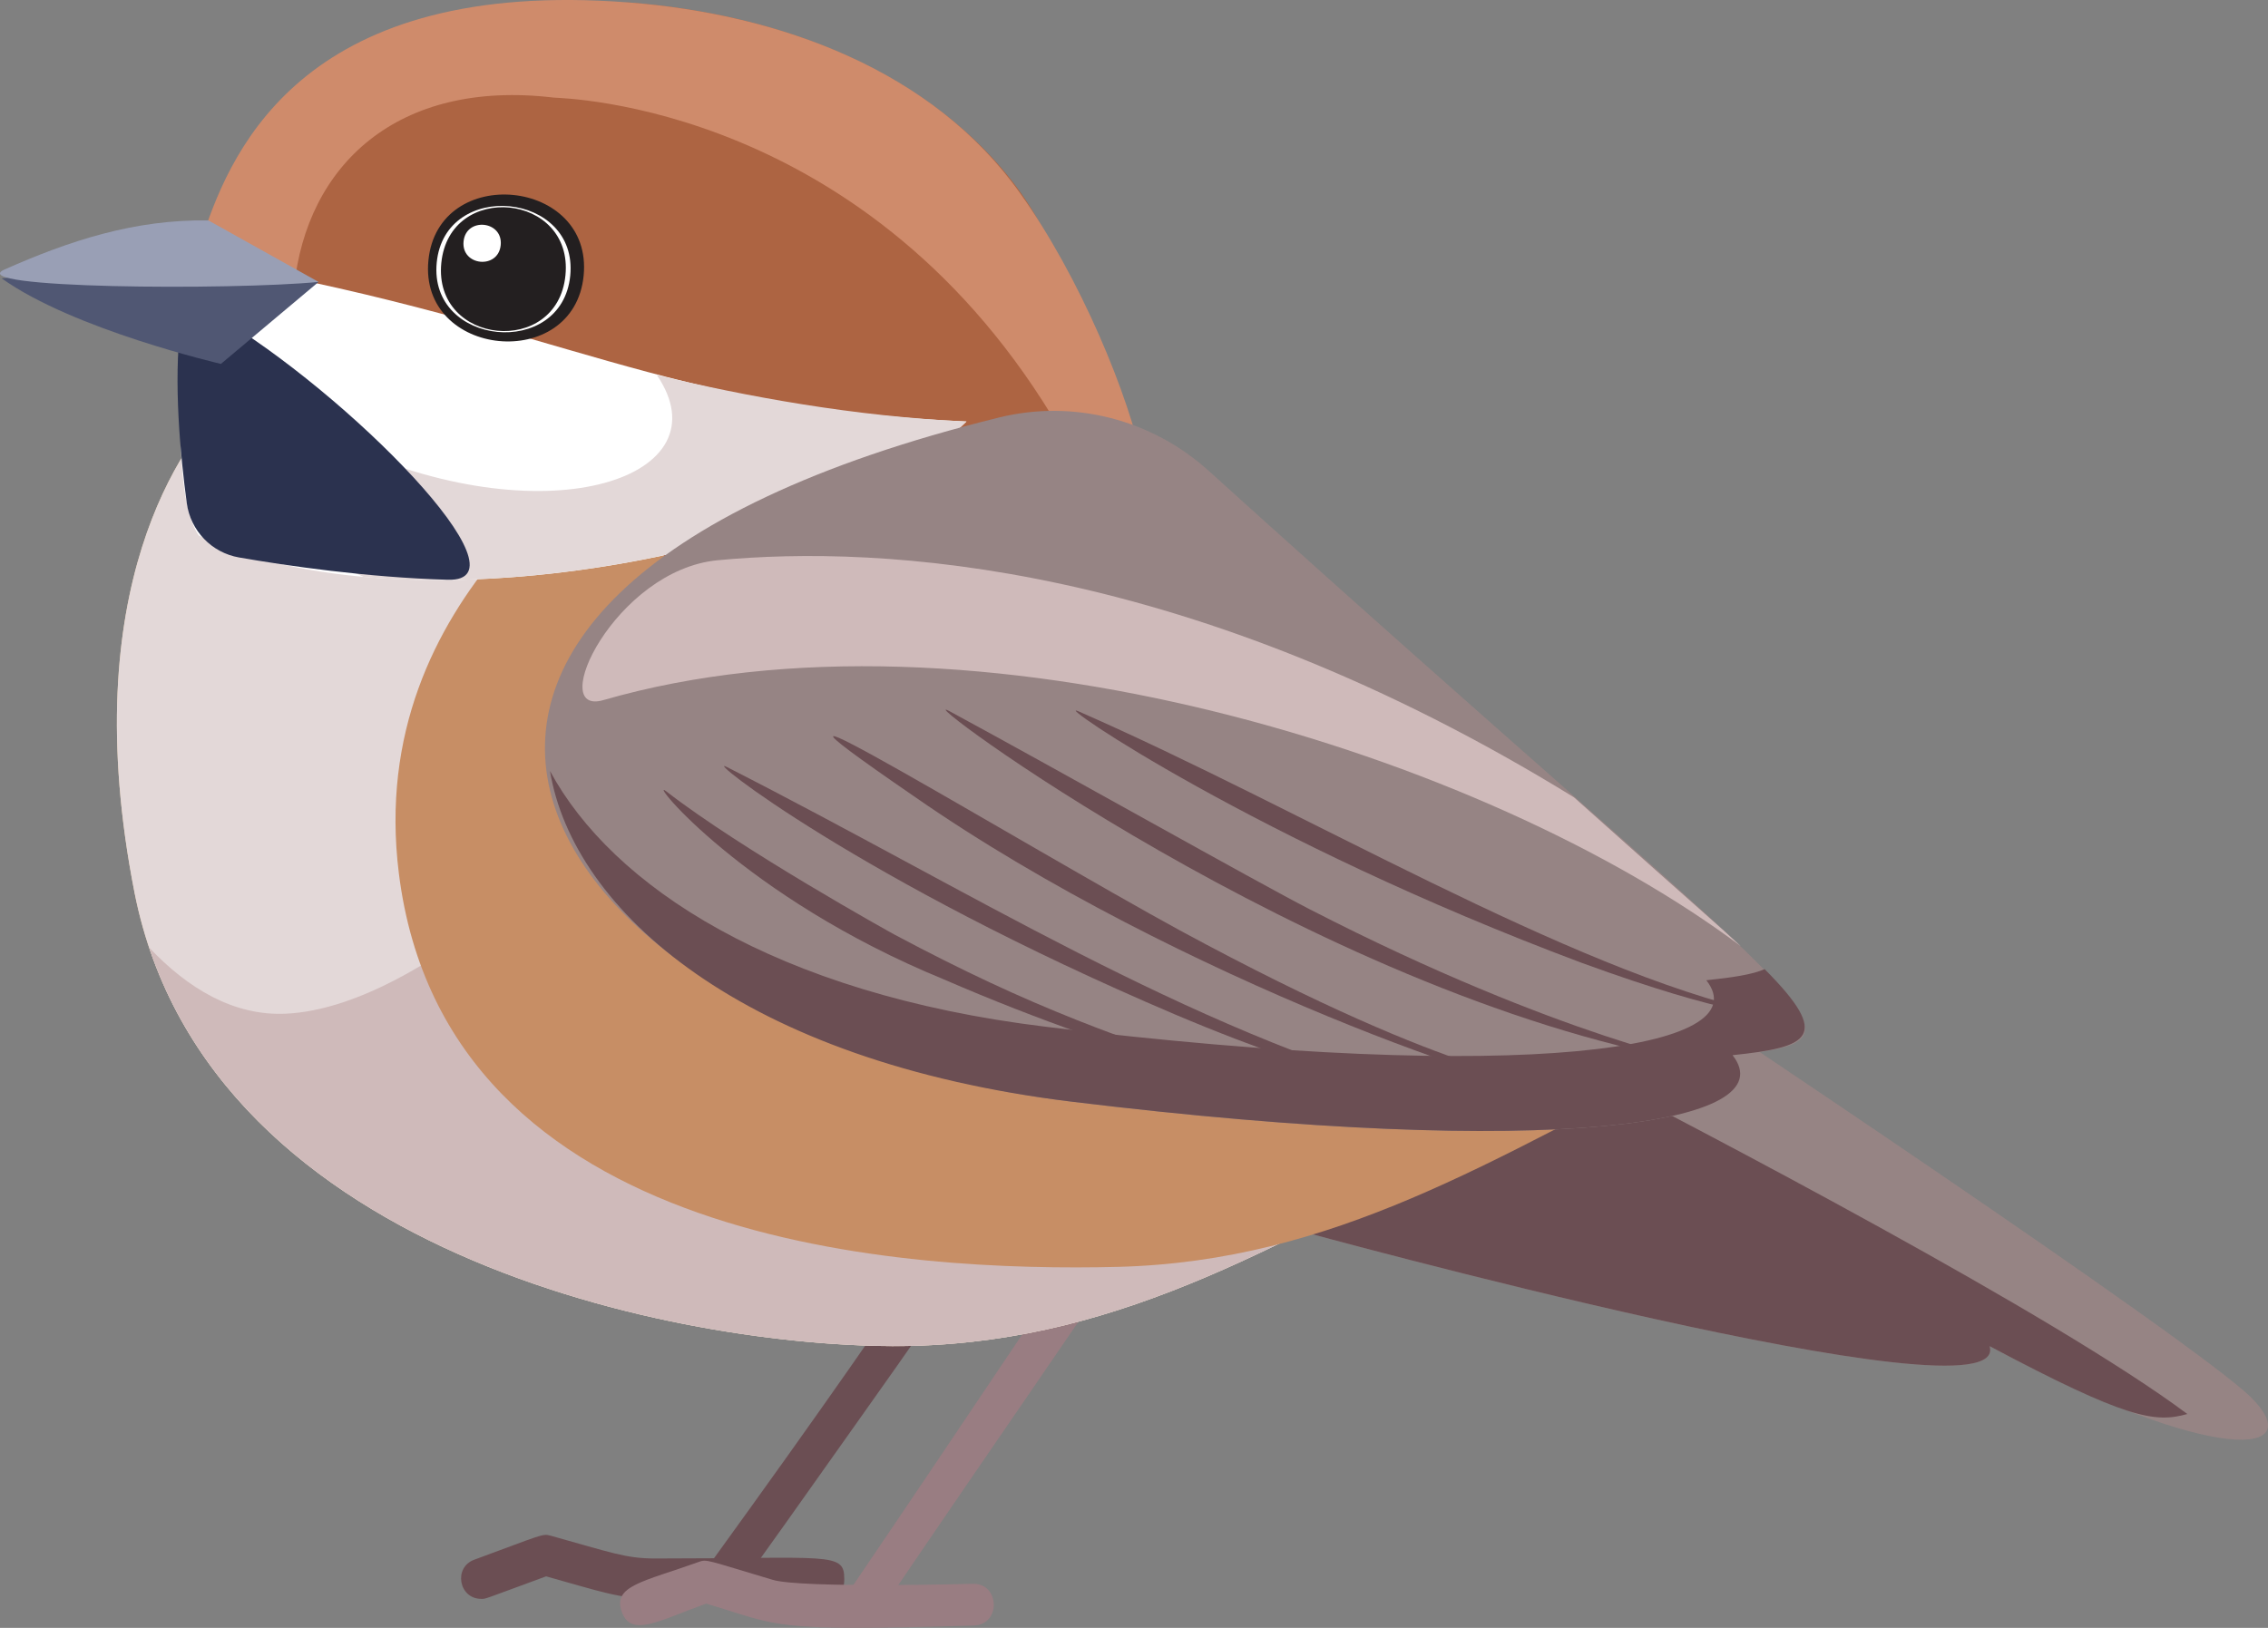 <?xml version="1.0" encoding="UTF-8"?><svg id="Layer_1" xmlns="http://www.w3.org/2000/svg" viewBox="0 0 624.58 448.41"><rect x="0" y="0" width="624.58" height="448.41" fill="#808080" stroke="none"/><defs><style>.cls-1{fill:#fff;}.cls-2{fill:#2b324f;}.cls-3{fill:#505773;}.cls-4{fill:#cf8b6b;}.cls-5{fill:#968484;}.cls-6{fill:#999fb5;}.cls-7{fill:#e6c9a7;}.cls-8{fill:#c78e65;}.cls-9{fill:#aa887d;}.cls-10{fill:#cfbaba;}.cls-11{fill:#6b4e53;}.cls-12{fill:#e3d8d8;}.cls-13{fill:#997d82;}.cls-14{fill:#231f20;}.cls-15{fill:#ad6442;}</style></defs><g><path class="cls-11" d="m198.88,439.97c-4.11,0-6.61-4.71-4.14-8.12,68.63-94.77,64.34-94.42,67.88-95.31,2.74-.68,5.52.98,6.21,3.72.76,3.04.99,3.96-33.03,51.88-34.58,48.71-33.36,47.82-36.92,47.82Z"/><path class="cls-5" d="m547.91,370.8c6.74,22.24-189.42-31.61-189.42-31.61l100.23-66.73s145.79,97.07,161.3,112.57c15.6,15.6-8.86,19.39-72.11-14.22Z"/><path class="cls-11" d="m547.91,370.8c6.74,22.24-189.42-31.61-189.42-31.61l71.51-47.62c41,21.04,135.91,70.72,172.37,97.93-8.91,2.5-16.57,1.44-54.47-18.7Z"/><path class="cls-11" d="m132.52,440.42c-6.18,0-7.72-8.65-1.92-10.78,18.84-6.92,18.73-7.26,21.04-6.62,16.72,4.66,20.75,6.28,28.7,6.28,48.08,0,52.16-1.87,52.16,5.56s-4.42,5.56-52.16,5.56c-9.74,0-15.11-2.07-29.95-6.2-17.69,6.5-16.52,6.21-17.87,6.21Z"/><path class="cls-13" d="m194.48,441.73c-13.01,4.67-20.67,9.44-23.26,2.24-2.58-7.18,6.03-8.27,21.14-13.7,2.36-.85,2.07-.55,20.47,4.92,7.94,2.36,54.71,1.1,54.97,1.09,7.55-.31,7.99,11.26.34,11.49-56.81,1.68-52.86.13-73.67-6.04Z"/><path class="cls-13" d="m233.5,438.82c72.64-107.02,70.84-108.37,76.93-104.23,6.09,4.13,4.32,2.74-68.46,109.98-3.74,5.5-12.3-.1-8.47-5.75Z"/><path class="cls-9" d="m77.15,112.9c-1.99-2.65-35.43-16.68-21.69-46.73,13.74-30.05,36.55-52.95,124.48-44.68,81.77,7.69,129.53,43.1,111,81.49,10.59,11.91,85.6,80.66,85.6,80.66l16.99,116.21c-52.34,26.92-92.43,52.6-146.94,53.98-52.29,1.32-177.02-20.52-195.55-113.85-18.53-93.33,26.11-127.08,26.11-127.08Z"/><path class="cls-7" d="m412.22,311.6c-58.43,29.97-101.66,57.54-160.93,59.14-57.29,1.39-193.89-22.48-214.22-124.74-16.63-84.39,13.71-124.28,24.95-135.67l87.32,19.4,261.34,171.71,1.54,10.16Z"/><path class="cls-12" d="m412.22,311.6c-58.43,29.97-101.66,57.54-160.93,59.14-57.29,1.39-193.89-22.48-214.22-124.74-16.63-84.39,13.71-124.28,24.95-135.67l87.32,19.4,261.34,171.71,1.54,10.16Z"/><path class="cls-10" d="m412.22,311.6c-58.43,29.97-101.66,57.54-160.94,59.14-54.38,1.31-180.18-20.12-210.22-109.74,10.66,11.27,23.3,18.92,37.71,18.23,39.27-1.87,96.65-56.32,130.33-110.25l201.57,132.45,1.55,10.16Z"/><path class="cls-8" d="m468.95,289.83c-58.43,29.97-101.66,57.54-160.93,59.14-57.29,1.39-185.27-4.95-198.18-108.4-9.66-77.36,59.47-115.99,70.71-127.39l25.52-5.22,261.34,171.71,1.54,10.16Z"/><path class="cls-15" d="m392.09,290.62l-238.6-156.79c-85.04-18.9-82.6-16.6-76.36-20.95-2.4-3.27-31.95-14.66-21.23-48.01C64.17,40.19,84.96,7.14,173.03.67c94.41,7.24,132.62,71.74,117.96,102.37,9.62,10.77,74.74,70.68,85.51,80.56l15.6,107.01Z"/><path class="cls-4" d="m315.01,129c-.2-.23-3.86-3.99-22.84-10.28C239.67,28.52,154.97,27.11,152.54,26.89c-43.26-5.16-68.14,18.77-71.55,52.26l-27.52-2.97c.32-4.28,1.25-7.64,2.43-11.31C64.16,39.73,84.96-6.09,173.03.67c41.72,3.2,83.97,18.7,107.92,52.59,16.4,22.93,30.08,55.75,34.07,75.74Z"/><path class="cls-1" d="m266.15,116.11c-37.9,37.14-156.43,58.66-211.42,31.39-7.27-10.43-5.53-48.58-1.36-59.6-3.45-8.78,7.62-15.1,7.62-15.1,93.78,17.04,121.68,39.61,205.16,43.31Z"/><path class="cls-12" d="m266.15,116.11c-29.17,28.58-106.85,48.15-166.02,42.8-32.8-14.74-4.12-35.81-4.12-35.81,55.61,24.87,103.97,8.21,84.87-19.8,24.41,5.89,54.56,11.44,85.28,12.81Z"/><path class="cls-2" d="m58.93,86.5c37.01,21.7,88.03,73.87,64.39,73.2-22.32-.64-44.3-3.85-57.48-6.14-7.55-1.31-13.37-7.35-14.4-14.95-1.75-12.95-3.73-33.45-1.67-49.48l9.17-2.64Z"/><path class="cls-5" d="m477.12,290.65c14.82,18.88-49.21,28.99-181.99,12.82-148.7-18.13-225.06-137.96-19.99-188.47,20.51-5.05,42.08.53,57.74,14.71,169.66,153.49,187.38,156.42,144.23,160.95Z"/><path class="cls-11" d="m477.13,290.67c14.82,18.86-49.22,28.97-181.99,12.8-90.65-11.04-137.33-52.56-143.67-91.08,17.1,31.67,61.91,61.35,136.44,70.43,132.78,16.18,196.81,6.06,181.99-12.8,7.19-.76,12.69-1.56,16.06-3.06,18.72,18.81,12.21,21.49-8.83,23.7Z"/><path class="cls-3" d="m87.73,77.66l-26.89,22.58S20.24,90.83.45,76.67c67.83-5.5,54.09-5.04,87.28.99Z"/><g><path class="cls-14" d="m160.73,75.92c-2.64,26.82-45.39,22.62-42.75-4.2s45.39-22.62,42.75,4.2Z"/><path class="cls-1" d="m157.04,75.93c-2.27,23.07-39.04,19.46-36.77-3.61s39.04-19.46,36.77,3.61Z"/><path class="cls-14" d="m155.72,75.82c-2.22,22.62-36.41,19.26-34.19-3.36s36.41-19.26,34.19,3.36Z"/><path class="cls-1" d="m137.89,67.52c-.67,6.77-10.89,5.76-10.23-1.01.67-6.77,10.89-5.76,10.23,1.01Z"/></g><path class="cls-6" d="m87.73,77.66l-30.33-16.94c-20.33-.34-38.39,5.63-56.13,13.51-11.85,5.27,62.21,5.76,86.46,3.43Z"/></g><path class="cls-11" d="m183.41,217.93c20.69,16.08,62.06,39.07,63.12,39.62,37.69,20.07,61.89,28.61,101.12,41.29,6.34,2.05-33.49-5.54-87.83-29.1-55.26-22.69-81.64-55.83-76.41-51.81Z"/><path class="cls-11" d="m200.17,211.28c67.64,34.44,125.11,71.47,193.56,90.83,4.67,1.32-22.47-2.47-70.25-22.71-87.02-37.05-130.5-71.79-123.31-68.12Z"/><path class="cls-11" d="m324.97,256.31c78.84,42.72,100.96,40.69,100.42,42.88-.98,4.13-100.27-28.72-173.75-79.89-65.65-45.09,31.02,13.91,73.33,37.01Z"/><path class="cls-11" d="m261.55,195.94c30.25,16.38,84.14,46.82,99.11,54.52,69.64,35.84,111.44,42.94,104.81,41.84-104.48-18.74-217.59-103.75-203.92-96.36Z"/><path class="cls-11" d="m296.98,195.93c62.14,27.21,134.51,71.05,188.35,83.1,3.59.78-9.01,1.11-49.79-13.82-89.73-33.59-146.4-72.71-138.57-69.28Z"/><path class="cls-10" d="m479.4,260.64c-70.36-52.79-212-97.06-313.24-67.79-15.91,4.6,3.27-35.86,31.5-38.53,44.98-4.25,130.11.22,235.79,65.31,36.82,32.9,39.54,35.03,45.95,41.01Z"/></svg>